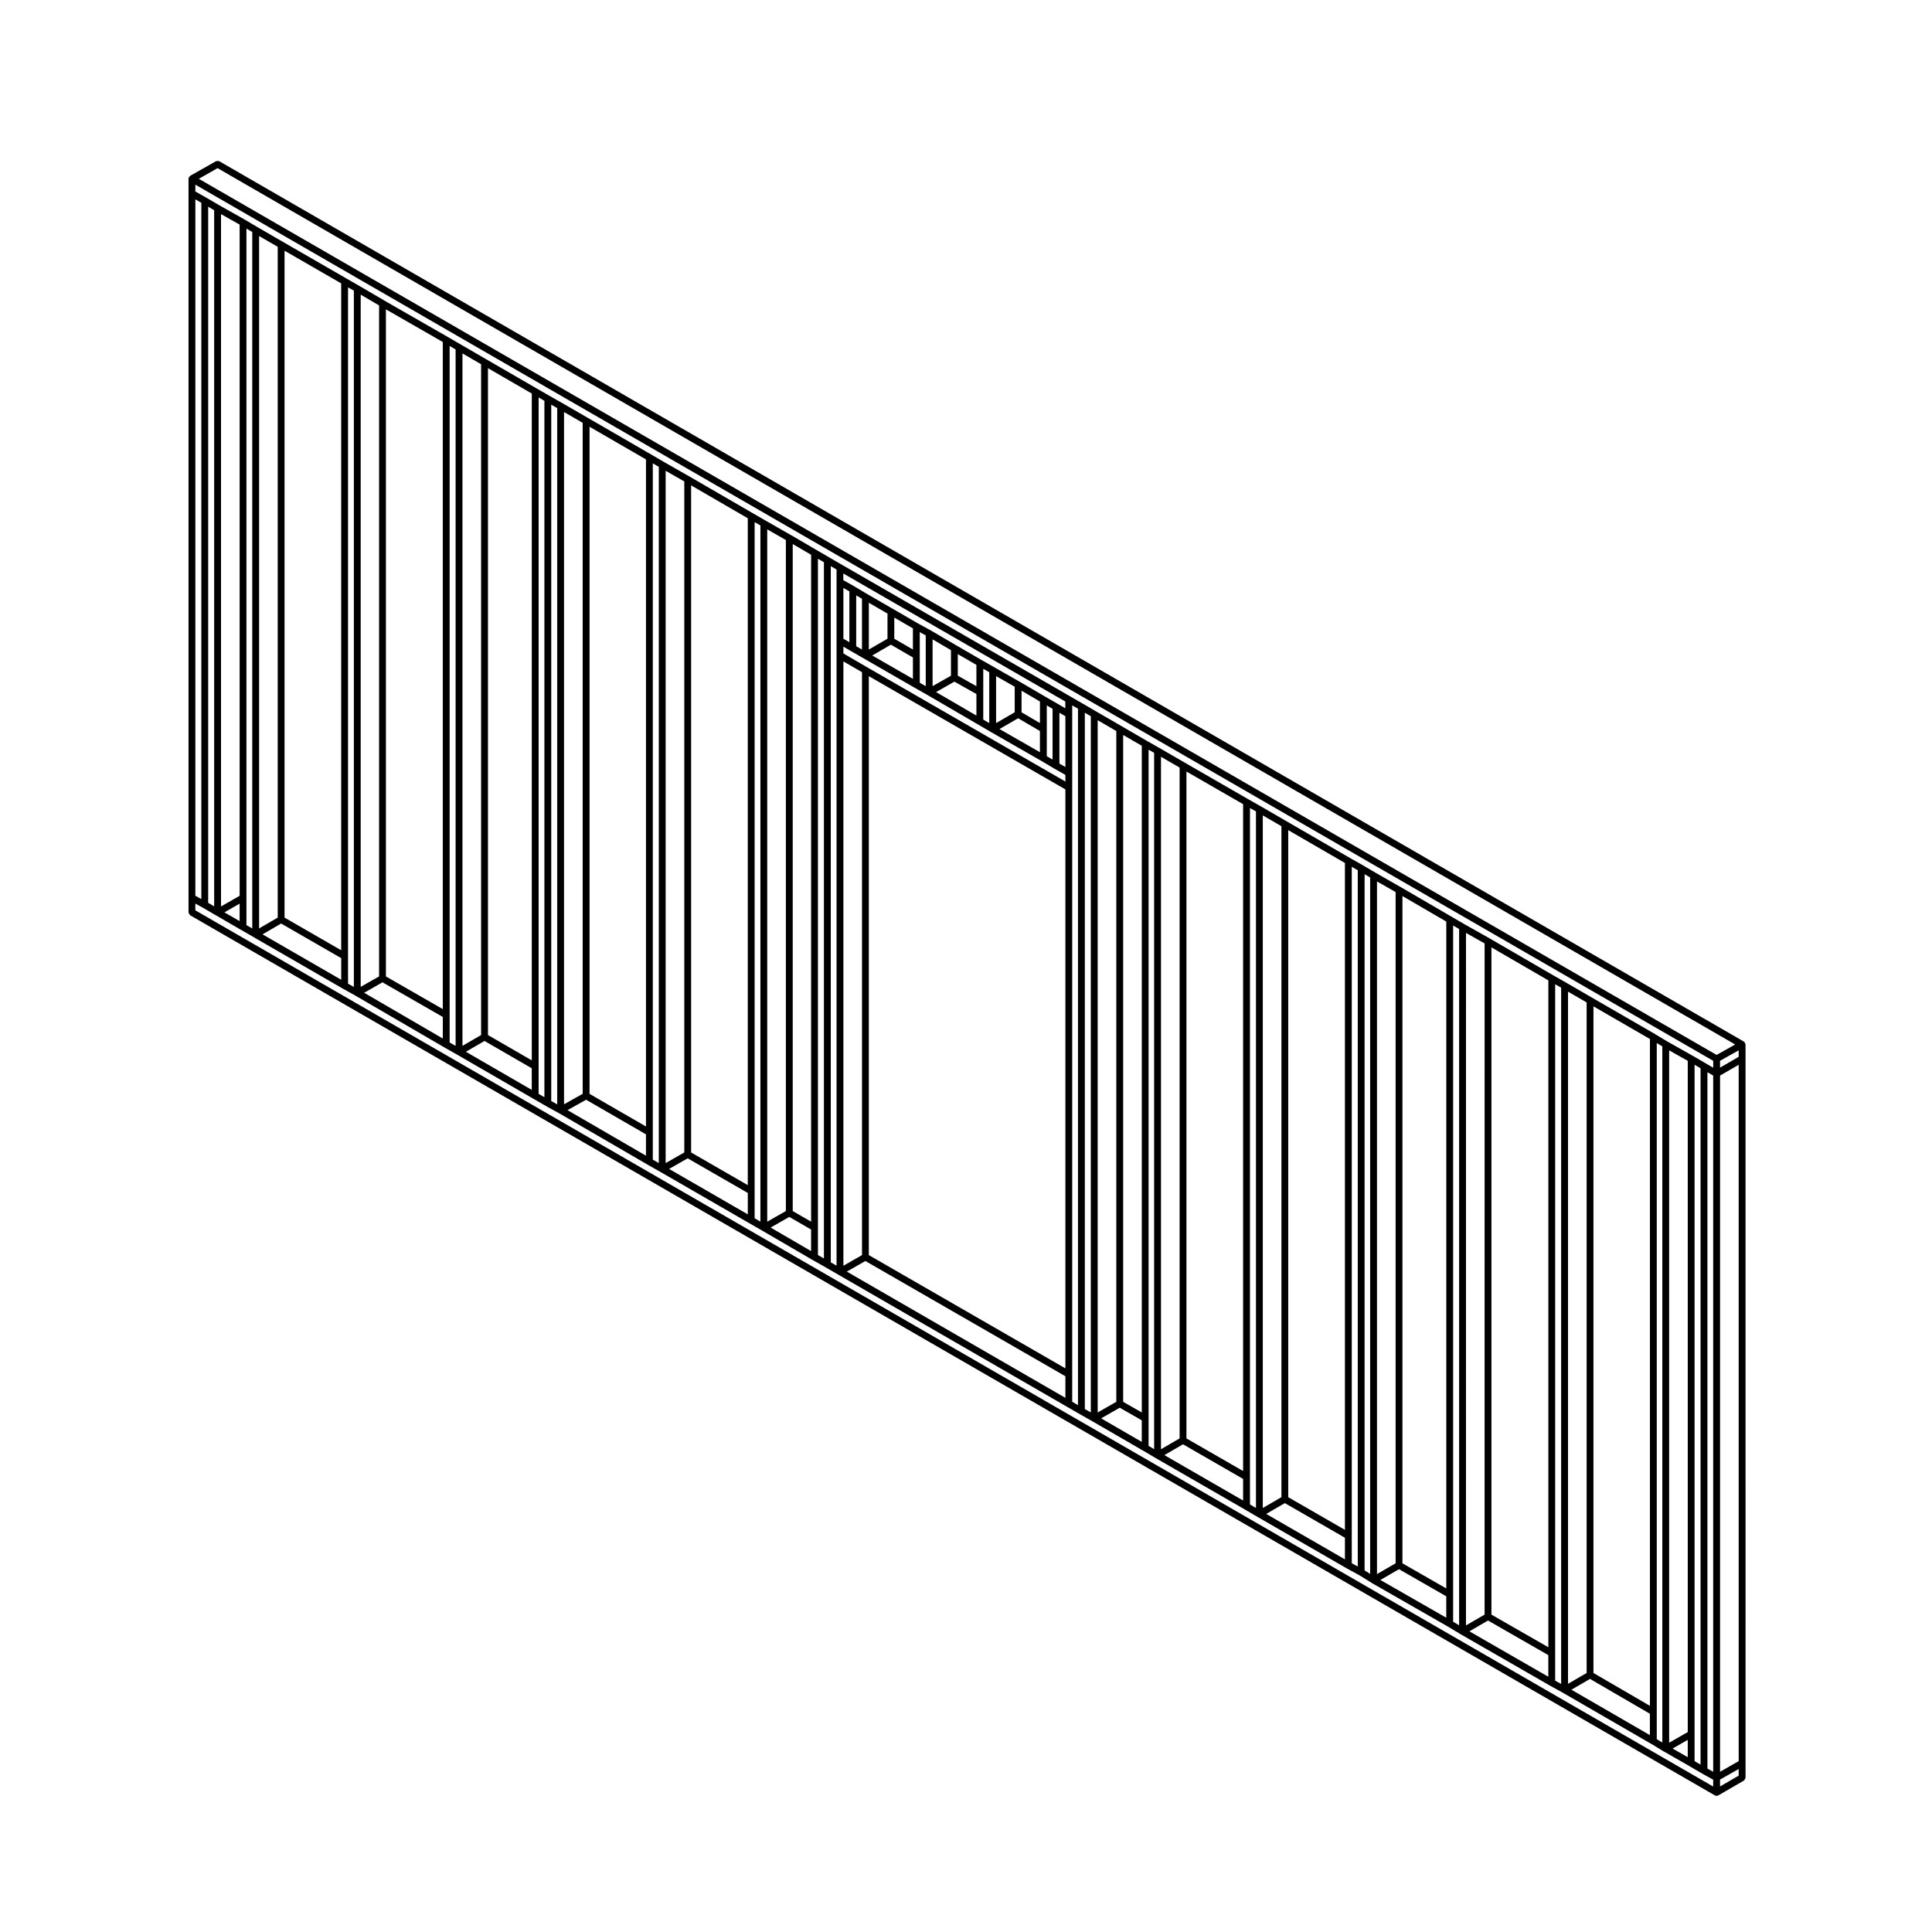 <?xml version="1.0" encoding="UTF-8"?>
<!-- Uploaded to: SVG Repo, www.svgrepo.com, Generator: SVG Repo Mixer Tools -->
<svg fill="#000000" width="800px" height="800px" version="1.1" viewBox="144 144 512 512" xmlns="http://www.w3.org/2000/svg">
 <path d="m606.48 420.48c-0.016-0.039 0.004-0.082-0.016-0.109-0.023-0.047-0.07-0.047-0.102-0.082-0.051-0.07-0.098-0.117-0.16-0.172-0.035-0.02-0.035-0.07-0.074-0.098l-404.01-233.29c-0.039-0.02-0.086 0-0.121-0.016-0.109-0.051-0.215-0.047-0.336-0.047-0.109 0-0.207-0.004-0.312 0.047-0.039 0.012-0.086-0.016-0.121 0.012l-6.816 3.859c-0.035 0.023-0.047 0.07-0.074 0.102-0.07 0.051-0.117 0.098-0.168 0.168-0.02 0.023-0.07 0.027-0.098 0.062-0.02 0.035 0 0.086-0.016 0.117-0.027 0.078-0.043 0.145-0.059 0.219-0.004 0.047-0.039 0.07-0.039 0.121v194.41c0 0.047 0.039 0.074 0.047 0.109 0.016 0.117 0.07 0.207 0.125 0.312 0.066 0.105 0.105 0.191 0.207 0.266 0.031 0.02 0.035 0.07 0.074 0.098l404.05 233.23c0.145 0.082 0.301 0.121 0.457 0.121 0.152 0 0.312-0.047 0.453-0.121l6.758-3.914c0.039-0.023 0.039-0.07 0.07-0.098 0.102-0.082 0.145-0.168 0.207-0.273 0.066-0.105 0.109-0.191 0.133-0.312 0.004-0.039 0.047-0.07 0.047-0.109v-3.848l-0.004-186.64v-3.793c0-0.047-0.047-0.074-0.051-0.109-0.016-0.09-0.031-0.148-0.059-0.227zm-404.82-231.92 402.18 232.24-4.918 2.766-402.23-232.18zm403.11 422.16-4.938 2.82v-184.5l4.938-2.863zm-6.754-183.77-1.977-1.145s0-0.004-0.004-0.004l-3.402-1.984h-0.012v-0.004l-6.746-3.797h-0.004l-3.254-1.969h-0.004c-0.004-0.004-0.004-0.012-0.012-0.012l-16.777-9.691-6.746-3.91s0-0.004-0.004-0.004l-3.394-1.93h-0.004l-16.887-9.801h-0.012v-0.012l-6.731-3.789-3.402-1.984-13.441-7.824h-0.012l-6.727-3.844-3.285-1.934h-0.004c-0.004-0.004-0.004-0.012-0.012-0.012l-3.391-1.918-16.828-9.742-6.746-3.914h-0.004s0-0.004-0.004-0.004l-3.402-1.926h-0.004l-16.82-9.691-6.746-3.906h-0.012l-3.266-1.863s0-0.004-0.004-0.004l-6.742-3.91-6.75-3.91h-0.004l-3.402-1.988h-0.012l-3.336-1.926-60.637-34.961-0.004-0.004-3.336-1.934h-0.004l-3.402-1.984-6.68-3.906h-0.016l-6.746-3.856v-0.004l-3.336-1.918-0.004-0.004-16.828-9.758h-0.012l-6.734-3.844s0-0.004-0.004-0.004l-3.402-1.984h-0.004l-16.766-9.699-6.758-3.906s0-0.004-0.004-0.004l-3.402-1.934h-0.012l-3.32-1.918h-0.004l-13.426-7.766-6.746-3.91h-0.004l-3.402-1.984h-0.012l-16.879-9.684v-0.012l-6.688-3.91h-0.004l-3.352-1.926-16.82-9.699h-0.004l-6.742-3.906h-0.004l-3.344-1.98h-0.004c-0.004-0.004-0.004-0.016-0.012-0.016l-6.731-3.789-3.402-1.984h-0.004s0-0.004-0.004-0.004l-2.926-1.66v-1.809l402.25 232.19zm-11.676-4.594 4.934 2.777v177.88l-4.934 2.828zm-26.801-15.559 4.934 2.856v177.71l-4.934 2.863zm6.742 3.898 14.969 8.652v176.72l-14.969-8.707zm-33.781-19.457 4.934 2.777-0.004 177.88-4.934 2.856zm6.742 3.824 15.086 8.75v176.73l-15.086-8.652zm-30.328-17.473 4.934 2.816v177.89l-4.934 2.856zm6.746 3.871 11.621 6.766v176.73l-11.621-6.664zm-37.008-21.375 4.934 2.863v177.82l-4.934 2.863zm6.742 3.906 15.023 8.707v176.73l-15.023-8.656zm-33.723-19.434 4.934 2.856v177.78l-4.934 2.863zm6.742 3.902 15.023 8.656v176.73l-15.023-8.656zm-23.52-13.594 4.938 2.863v177.77l-4.938 2.816zm6.754 3.914 4.934 2.856v176.68l-4.934-2.816zm-67.848-17.945c-0.008-0.004-0.008-0.004 0 0l-6.293-3.664v-1.797l2.035 1.188h0.012l3.336 1.926 13.496 7.766s0 0.004 0.004 0.004l3.402 1.93h0.004l13.41 7.82 3.402 1.984c0.004 0 0.012 0 0.016 0.012l13.418 7.688 3.344 1.984h0.004c0.004 0.012 0.004 0.016 0.012 0.016l2.941 1.668v1.754zm52.539 26.43-1.586-0.906v-13.473l1.586 0.926zm-3.398-1.965-1.531-0.906v-13.445l1.531 0.887zm-9.125-10.957 5.773 3.379v5.621l-10.715-6.144zm5.777 1.277-4.871-2.856v-5.715l4.871 2.856zm-6.684-2.859-4.938 2.863v-12.449l4.938 2.816zm-6.75 2.859-1.586-0.926v-13.453l1.586 0.906zm-9.234-10.977 5.836 3.285v5.707l-10.695-6.227zm5.832 1.199-4.934-2.777v-5.719l4.934 2.856zm-6.742-2.777-4.871 2.769v-12.395l4.871 2.856zm-6.684 2.773-1.586-0.906v-13.406l1.586 0.871zm-9.234-10.992 5.836 3.387v5.672l-10.781-6.195zm5.832 1.281-4.934-2.856v-5.606l4.934 2.863zm-6.738-2.859-4.941 2.863v-12.391l4.941 2.863zm-6.758 2.867-1.531-0.887v-13.469l1.531 0.906zm-3.34-1.941-1.586-0.926v-13.453l1.586 0.906zm55.207 16.324h-0.012l-3.332-1.918v-0.004l-6.688-3.91h-0.012l-6.746-3.848c-0.004-0.004-0.004-0.012-0.004-0.012l-3.406-1.93h-0.004l-6.727-3.906-6.688-3.91h-0.012c-0.004-0.004-0.004-0.016-0.012-0.016l-3.402-1.863h-0.004l-6.723-3.898-6.758-3.906-3.332-1.98h-0.004c-0.004-0.012-0.004-0.016-0.012-0.016l-2.941-1.668v-1.754l58.836 33.926v1.797zm-56.793-11.242 4.934 2.863v154.47l-4.934 2.828zm6.738 3.91 52.094 30.012v153.43l-52.094-30.016zm-26.922-38.898 4.941 2.828v177.82l-4.941 2.82zm6.758 3.887 4.871 2.848v176.73l-4.871-2.812zm-33.68-19.414 4.941 2.82v177.83l-4.941 2.82zm6.754 3.871 15.012 8.707v176.73l-15.012-8.652zm-33.68-19.441 4.941 2.863v177.82l-4.941 2.777zm6.758 3.906 14.957 8.652v176.78l-14.957-8.645zm-33.676-19.434 4.941 2.863v177.77l-4.941 2.863zm6.758 3.906 11.613 6.723v176.72l-11.613-6.715zm-33.727-19.484 4.871 2.852v177.82l-4.871 2.769zm6.68 3.894 15.074 8.652v176.79l-15.074-8.656zm-33.605-19.43 4.934 2.856v177.77l-4.934 2.863zm6.742 3.894 15.012 8.656v176.73l-15.012-8.656zm-16.836-9.703 4.934 2.777v177.88l-4.934 2.82zm-6.801-3.902 1.586 0.902v184.52l-1.586-0.875zm3.398 1.949 1.586 0.926v184.48l-1.586-0.934zm8.332 184.69v4.629l-4.027-2.328zm1.809-1.559v-177.34l1.543 0.91v184.57l-1.543-0.891zm9.195 6.828 15.922 9.176v5.727l-20.852-12.035zm17.73 8.645v-177.25l1.543 0.887v184.52l-1.543-0.855zm9.133 6.938 15.98 9.176v5.715l-20.844-12.125zm17.789 8.652v-177.3l1.586 0.926v184.56l-1.586-0.898zm9.25 6.887 12.516 7.238v5.727l-17.461-10.105zm14.336 6.715v-177.25l1.531 0.887v184.55l-1.531-0.883zm3.34-175.34 1.586 0.906v184.52l-1.586-0.871zm9.242 184.2 15.863 9.168v5.656l-20.789-12.066zm17.676 8.645v-177.29l1.586 0.926v184.5l-1.586-0.902zm9.246 6.883 15.926 9.176v5.668l-20.859-12.035zm17.738 8.648v-177.25l1.531 0.875v184.5l-1.531-0.887zm9.184 6.879 5.777 3.336v5.719l-10.715-6.238zm7.594 2.812v-177.24l1.586 0.934v184.5l-1.586-0.902zm3.406-175.27 1.527 0.887v184.49l-1.527-0.887zm9.168 184.14 53.004 30.539v5.727l-57.926-33.461zm54.812 30.012v-177.26l1.531 0.887v184.55l-1.531-0.875zm3.344-175.31 1.586 0.926v184.5l-1.586-0.898zm9.25 184.18 5.836 3.336v5.719l-10.77-6.238zm7.644 2.809v-177.2l1.473 0.836v184.54l-1.473-0.871zm9.125 6.883 15.926 9.176v5.727l-20.863-12.035zm17.746 8.652v-177.27l1.586 0.902v184.59l-1.586-0.934zm9.238 6.938 15.926 9.176v5.727l-20.863-12.035zm17.738 8.648v-177.27l1.586 0.902 0.004 184.52-1.586-0.867zm3.402-175.32 1.473 0.871v184.55l-1.473-0.918zm9.117 184.18 12.523 7.188v5.672l-17.457-10zm14.344 6.664v-177.24l1.586 0.926v184.52l-1.586-0.945zm9.242 6.941 15.984 9.168v5.734l-20.918-12.039zm17.797 8.641v-177.26l1.586 0.906v184.52l-1.586-0.871zm9.234 6.832 15.871 9.23v5.668l-20.801-12.035zm17.691 8.703v-177.21l1.473 0.887v184.47l-1.473-0.887zm8.211 7.453v4.59l-4.016-2.297zm1.809-1.559v-177.35l1.586 0.926v184.54l-1.586-0.934zm3.406-175.38 1.527 0.887v184.51l-1.527-0.852zm8.281-4.074-4.938 2.863v-1.809l4.938-2.777zm-409-40.617 2.051 1.129 3.387 1.98h0.012l6.734 3.906h0.012l3.34 1.926 0.004 0.012 23.566 13.598c0.004 0 0.012 0 0.016 0.012l3.332 1.848c0.004 0 0.004 0.012 0.004 0.012l23.574 13.719h0.012v0.012l3.402 1.926h0.004l20.168 11.668h0.004l3.34 1.926h0.004c0.004 0.012 0.004 0.016 0.012 0.016l3.402 1.867h0.004l23.496 13.645h0.004s0 0.012 0.004 0.012l3.402 1.93h0.012l23.562 13.598h0.012l3.324 1.918s0 0.004 0.004 0.004l13.438 7.824h0.012c0.004 0.004 0 0.004 0.004 0.004l3.402 1.926 3.332 1.926 60.648 35.031h0.004l3.336 1.926h0.004s0 0.004 0.004 0.004l3.402 1.93 13.488 7.812h0.012l3.266 1.93h0.004v0.004l23.578 13.594 0.004 0.012 3.402 1.984h0.004l23.578 13.602c0.004 0 0.004 0 0.016 0.004 0 0 0 0.004 0.004 0.004l3.402 1.863h0.012l3.234 2.012c0.004 0.012 0.012 0 0.016 0.012 0.004 0 0.004 0.004 0.012 0.012l20.164 11.547c0.004 0 0 0.004 0.004 0.004l3.402 2.047c0.004 0 0.012 0 0.012 0.004h0.004l23.641 13.602h0.004c0.004 0.004 0.004 0.012 0.012 0.012l3.402 1.867-0.035-0.012 23.496 13.594h0.012l3.254 1.977c0.012 0 0.012 0 0.016 0.004 0.004 0 0.004 0.004 0.012 0.004l6.727 3.848c0.004 0 0.004 0.012 0.004 0.012l3.402 1.984c0.004 0 0.012 0 0.016 0.004l2.875 1.602v1.812l-402.24-232.2zm404.06 232.16 4.938-2.816v1.77l-4.938 2.863z"/>
</svg>